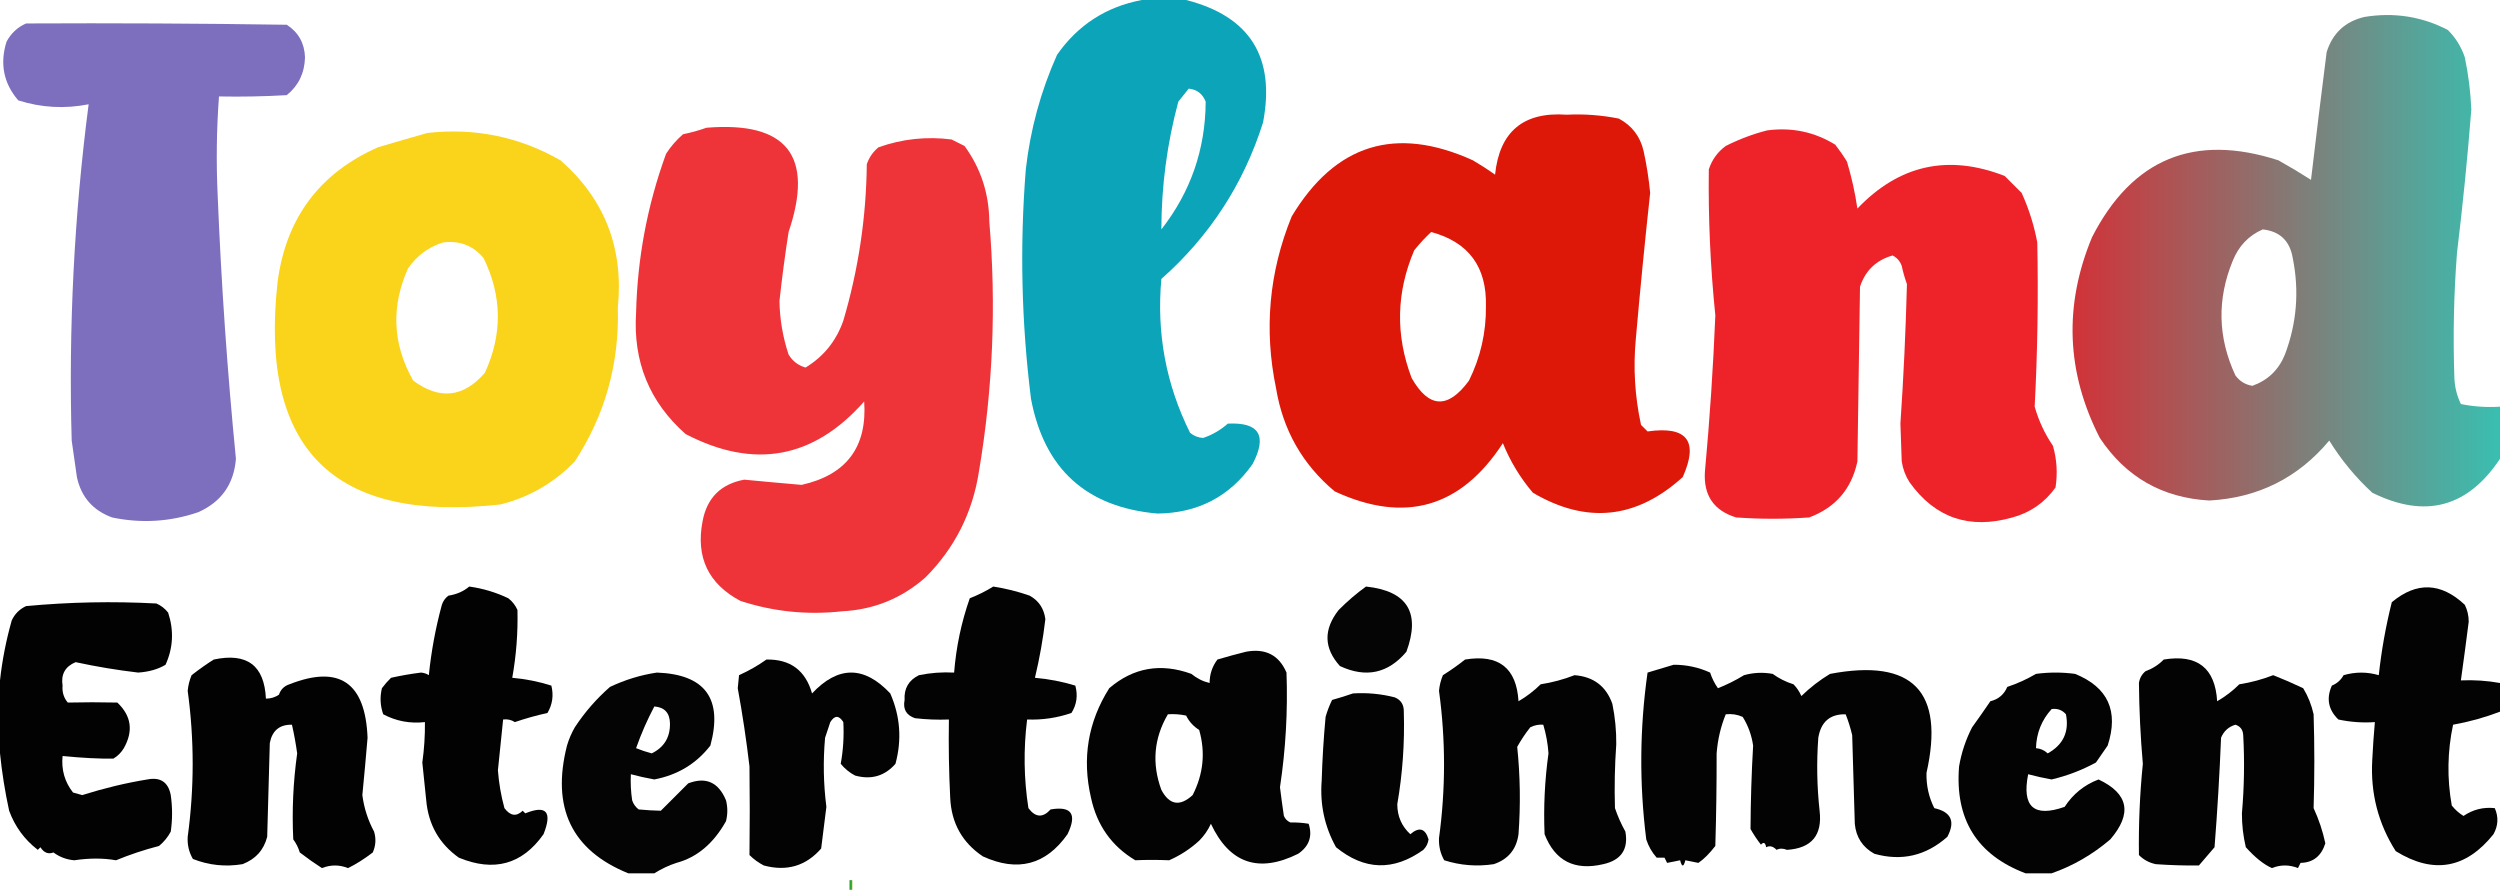 <svg version="1.1" xmlns="http://www.w3.org/2000/svg" xmlns:xlink="http://www.w3.org/1999/xlink" width="451" height="160.522" viewBox="0,0,451,160.522"><defs><linearGradient x1="388.39" y1="148.26" x2="465.5" y2="148.26" gradientUnits="userSpaceOnUse" id="color-1"><stop offset="0" stop-color="#cf2b31"/><stop offset="1" stop-color="#32bcad"/></linearGradient><linearGradient x1="167.75" y1="260.875" x2="168.25" y2="260.875" gradientUnits="userSpaceOnUse" id="color-2"><stop offset="0" stop-color="#03a550"/><stop offset="1" stop-color="#78a503"/></linearGradient></defs><g transform="translate(-14.5,-101.228)"><g data-paper-data="{&quot;isPaintingLayer&quot;:true}" stroke="none" stroke-linecap="butt" stroke-linejoin="miter" stroke-miterlimit="10" stroke-dasharray="" stroke-dashoffset="0" style="mix-blend-mode: normal"><path d="M220.483,101.228c2.665,0 5.33,0 7.995,0c11.509,2.939 16.133,10.307 13.873,22.103c-3.508,11.089 -9.621,20.495 -18.341,28.217c-0.889,9.777 0.835,19.026 5.173,27.747c0.676,0.573 1.46,0.886 2.351,0.941c1.653,-0.553 3.142,-1.415 4.468,-2.587c5.665,-0.276 7.154,2.154 4.468,7.289c-4.149,5.877 -9.871,8.855 -17.165,8.935c-12.816,-1.122 -20.419,-8.019 -22.809,-20.692c-1.727,-13.753 -2.041,-27.548 -0.941,-41.385c0.813,-7.203 2.694,-14.101 5.643,-20.692c3.754,-5.365 8.848,-8.657 15.284,-9.876zM228.948,117.217c1.493,0.16 2.512,0.944 3.057,2.351c-0.045,8.602 -2.71,16.283 -7.995,23.044c0.011,-7.814 1.03,-15.496 3.057,-23.044c0.622,-0.783 1.249,-1.567 1.881,-2.351z" fill="#00a0b6" fill-rule="evenodd" stroke-width="1" opacity="0.954"/><path d="M465.5,174.592c0,3.135 0,6.27 0,9.406c-5.84,8.791 -13.522,10.829 -23.044,6.114c-3.016,-2.781 -5.603,-5.916 -7.76,-9.406c-5.617,6.727 -12.828,10.333 -21.633,10.816c-8.492,-0.482 -15.076,-4.244 -19.752,-11.287c-6.053,-11.812 -6.523,-23.882 -1.411,-36.212c7.248,-14.165 18.456,-18.789 33.625,-13.873c1.999,1.117 3.958,2.292 5.879,3.527c0.902,-7.685 1.843,-15.366 2.822,-23.044c1.066,-3.417 3.339,-5.534 6.819,-6.349c5.325,-0.871 10.341,-0.088 15.049,2.351c1.407,1.406 2.425,3.052 3.057,4.938c0.648,3.105 1.04,6.24 1.176,9.406c-0.679,8.642 -1.541,17.264 -2.587,25.865c-0.578,7.518 -0.735,15.042 -0.47,22.574c0.068,1.659 0.46,3.226 1.176,4.703c2.331,0.467 4.682,0.624 7.054,0.47zM422.704,142.613c3.089,0.345 4.891,2.069 5.408,5.173c1.199,5.946 0.728,11.746 -1.411,17.4c-1.126,2.773 -3.086,4.654 -5.879,5.643c-1.276,-0.207 -2.295,-0.834 -3.057,-1.881c-3.18,-6.842 -3.337,-13.74 -0.47,-20.692c1.078,-2.666 2.88,-4.547 5.408,-5.643z" fill="url(#color-1)" fill-rule="evenodd" stroke-width="1" opacity="0.966"/><path d="M19.203,105.46c15.677,-0.078 31.353,0 47.028,0.235c2.104,1.354 3.201,3.314 3.292,5.879c-0.075,2.836 -1.173,5.109 -3.292,6.819c-4.073,0.235 -8.149,0.313 -12.227,0.235c-0.436,5.952 -0.515,11.909 -0.235,17.871c0.641,15.888 1.738,31.721 3.292,47.498c-0.368,4.58 -2.641,7.794 -6.819,9.641c-5.078,1.728 -10.251,2.041 -15.519,0.941c-3.467,-1.272 -5.584,-3.701 -6.349,-7.289c-0.314,-2.195 -0.627,-4.389 -0.941,-6.584c-0.578,-20.314 0.441,-40.536 3.057,-60.666c-4.296,0.856 -8.529,0.621 -12.698,-0.705c-2.645,-3.084 -3.35,-6.611 -2.116,-10.581c0.819,-1.526 1.995,-2.624 3.527,-3.292z" fill="#796abb" fill-rule="evenodd" stroke-width="1" opacity="0.963"/><path d="M297.139,121.92c3.17,-0.155 6.306,0.081 9.406,0.705c2.375,1.279 3.865,3.239 4.468,5.879c0.545,2.485 0.937,4.993 1.176,7.524c-0.955,8.771 -1.817,17.549 -2.587,26.336c-0.489,5.228 -0.175,10.401 0.941,15.519c0.392,0.392 0.784,0.784 1.176,1.176c7.14,-1.018 9.256,1.725 6.349,8.23c-8.351,7.577 -17.365,8.518 -27.041,2.822c-2.288,-2.697 -4.091,-5.675 -5.408,-8.935c-7.58,11.646 -17.692,14.546 -30.333,8.7c-5.805,-4.851 -9.332,-11.043 -10.581,-18.576c-2.211,-10.646 -1.27,-20.992 2.822,-31.039c7.864,-13.059 18.758,-16.429 32.685,-10.111c1.372,0.804 2.705,1.666 3.997,2.587c0.799,-7.774 5.111,-11.379 12.933,-10.816zM272.685,143.083c6.762,1.824 10.054,6.292 9.876,13.403c0.047,4.717 -0.972,9.185 -3.057,13.403c-3.789,5.164 -7.237,5.007 -10.346,-0.47c-2.938,-7.738 -2.782,-15.419 0.47,-23.044c0.956,-1.19 1.975,-2.287 3.057,-3.292z" fill="#dd1000" fill-rule="evenodd" stroke-width="1" opacity="0.963"/><path d="M141.946,124.272c14.526,-1.187 19.464,5.083 14.814,18.811c-0.646,4.148 -1.195,8.303 -1.646,12.462c0.059,3.293 0.607,6.506 1.646,9.641c0.704,1.177 1.723,1.961 3.057,2.351c3.273,-1.99 5.546,-4.811 6.819,-8.465c2.718,-9.197 4.129,-18.603 4.233,-28.217c0.415,-1.224 1.121,-2.243 2.116,-3.057c4.273,-1.515 8.662,-1.985 13.168,-1.411c0.784,0.392 1.567,0.784 2.351,1.176c2.927,4.027 4.416,8.573 4.468,13.638c1.276,15.13 0.649,30.179 -1.881,45.147c-1.163,7.418 -4.376,13.767 -9.641,19.046c-4.289,3.782 -9.306,5.82 -15.049,6.114c-6.27,0.692 -12.384,0.065 -18.341,-1.881c-5.785,-3.08 -8.058,-7.862 -6.819,-14.344c0.786,-4.235 3.294,-6.743 7.524,-7.524c3.443,0.331 6.892,0.644 10.346,0.941c8.091,-1.815 11.853,-6.831 11.287,-15.049c-9.124,10.336 -19.862,12.296 -32.214,5.879c-6.52,-5.76 -9.498,-13.05 -8.935,-21.868c0.234,-9.867 2.036,-19.429 5.408,-28.687c0.843,-1.315 1.862,-2.49 3.057,-3.527c1.495,-0.31 2.905,-0.702 4.233,-1.176z" fill="#ed2c30" fill-rule="evenodd" stroke-width="1" opacity="0.96"/><path d="M333.351,124.742c4.419,-0.574 8.494,0.288 12.227,2.587c0.763,0.978 1.469,1.997 2.116,3.057c0.831,2.771 1.458,5.593 1.881,8.465c7.532,-7.892 16.389,-9.851 26.571,-5.879c1.019,1.019 2.038,2.038 3.057,3.057c1.302,2.852 2.242,5.831 2.822,8.935c0.202,9.888 0.046,19.764 -0.47,29.628c0.72,2.536 1.817,4.887 3.292,7.054c0.708,2.467 0.865,4.975 0.47,7.524c-1.935,2.716 -4.521,4.518 -7.76,5.408c-7.78,2.206 -13.972,0.089 -18.576,-6.349c-0.735,-1.155 -1.205,-2.41 -1.411,-3.762c-0.079,-2.273 -0.157,-4.546 -0.235,-6.819c0.569,-8.388 0.961,-16.774 1.176,-25.16c-0.387,-1.076 -0.7,-2.174 -0.941,-3.292c-0.3,-0.848 -0.848,-1.475 -1.646,-1.881c-2.96,0.844 -4.92,2.725 -5.879,5.643c-0.157,10.503 -0.314,21.006 -0.47,31.509c-1.046,4.965 -3.946,8.335 -8.7,10.111c-4.389,0.314 -8.779,0.314 -13.168,0c-4.027,-1.228 -5.909,-3.971 -5.643,-8.23c0.869,-9.389 1.496,-18.795 1.881,-28.217c-0.895,-8.762 -1.288,-17.54 -1.176,-26.336c0.56,-1.736 1.579,-3.147 3.057,-4.233c2.451,-1.233 4.959,-2.174 7.524,-2.822z" fill="#ed1b23" fill-rule="evenodd" stroke-width="1" opacity="0.963"/><path d="M91.626,125.212c8.563,-0.954 16.558,0.692 23.984,4.938c7.968,6.974 11.417,15.831 10.346,26.571c0.284,10.128 -2.303,19.377 -7.76,27.747c-3.746,3.87 -8.213,6.457 -13.403,7.76c-30.167,3.38 -43.57,-10.023 -40.209,-40.209c1.543,-11.488 7.578,-19.561 18.106,-24.22c3.024,-0.896 6.002,-1.758 8.935,-2.587zM94.448,144.964c2.979,-0.376 5.409,0.564 7.289,2.822c3.351,6.855 3.43,13.752 0.235,20.692c-3.853,4.462 -8.165,4.932 -12.933,1.411c-3.713,-6.569 -4.027,-13.31 -0.941,-20.222c1.606,-2.324 3.723,-3.892 6.349,-4.703z" fill="#fad113" fill-rule="evenodd" stroke-width="1" opacity="0.963"/><path d="M99.151,207.041c2.453,0.338 4.804,1.043 7.054,2.116c0.728,0.571 1.277,1.276 1.646,2.116c0.095,4.123 -0.218,8.199 -0.941,12.227c2.413,0.213 4.764,0.683 7.054,1.411c0.437,1.761 0.202,3.407 -0.705,4.938c-2.004,0.442 -3.964,0.99 -5.879,1.646c-0.638,-0.414 -1.343,-0.571 -2.116,-0.47c-0.298,3.054 -0.611,6.111 -0.941,9.17c0.174,2.315 0.566,4.588 1.176,6.819c1.057,1.415 2.154,1.572 3.292,0.47c0.157,0.157 0.314,0.314 0.47,0.47c3.802,-1.543 4.899,-0.288 3.292,3.762c-3.842,5.451 -8.936,6.861 -15.284,4.233c-3.529,-2.508 -5.489,-5.957 -5.879,-10.346c-0.22,-2.275 -0.455,-4.548 -0.705,-6.819c0.341,-2.419 0.498,-4.849 0.47,-7.289c-2.689,0.299 -5.197,-0.171 -7.524,-1.411c-0.544,-1.544 -0.623,-3.112 -0.235,-4.703c0.502,-0.679 1.051,-1.306 1.646,-1.881c1.788,-0.399 3.591,-0.712 5.408,-0.941c0.521,0.04 0.991,0.197 1.411,0.47c0.435,-4.3 1.219,-8.533 2.351,-12.698c0.219,-0.673 0.611,-1.221 1.176,-1.646c1.493,-0.232 2.747,-0.781 3.762,-1.646z" fill="#000000" fill-rule="evenodd" stroke-width="1" opacity="0.989"/><path d="M193.677,207.041c2.233,0.342 4.427,0.891 6.584,1.646c1.636,0.913 2.576,2.324 2.822,4.233c-0.415,3.567 -1.043,7.094 -1.881,10.581c2.514,0.22 4.944,0.69 7.289,1.411c0.481,1.795 0.246,3.441 -0.705,4.938c-2.594,0.889 -5.258,1.281 -7.995,1.176c-0.67,5.355 -0.591,10.685 0.235,15.99c1.271,1.702 2.604,1.781 3.997,0.235c3.791,-0.646 4.81,0.844 3.057,4.468c-3.907,5.543 -9.002,6.876 -15.284,3.997c-3.721,-2.5 -5.681,-6.027 -5.879,-10.581c-0.235,-4.7 -0.313,-9.403 -0.235,-14.108c-2.044,0.078 -4.082,-0 -6.114,-0.235c-1.58,-0.534 -2.207,-1.631 -1.881,-3.292c-0.124,-2.068 0.738,-3.558 2.587,-4.468c2.091,-0.429 4.207,-0.586 6.349,-0.47c0.363,-4.61 1.303,-9.078 2.822,-13.403c1.559,-0.616 2.97,-1.321 4.233,-2.116z" fill="#000000" fill-rule="evenodd" stroke-width="1" opacity="0.987"/><path d="M260.928,207.041c7.45,0.791 9.88,4.709 7.289,11.757c-3.293,3.915 -7.291,4.778 -11.992,2.587c-2.914,-3.223 -2.992,-6.594 -0.235,-10.111c1.587,-1.596 3.233,-3.007 4.938,-4.233z" fill="#000000" fill-rule="evenodd" stroke-width="1" opacity="0.979"/><path d="M465.5,224.442c0,1.725 0,3.449 0,5.173c-2.727,1.045 -5.549,1.829 -8.465,2.351c-1.029,4.842 -1.108,9.701 -0.235,14.579c0.609,0.763 1.314,1.39 2.116,1.881c1.701,-1.162 3.582,-1.632 5.643,-1.411c0.699,1.599 0.621,3.166 -0.235,4.703c-4.979,6.235 -10.858,7.253 -17.636,3.057c-3.165,-4.98 -4.576,-10.467 -4.233,-16.46c0.111,-2.279 0.268,-4.552 0.47,-6.819c-2.217,0.154 -4.411,-0.003 -6.584,-0.47c-1.817,-1.756 -2.209,-3.794 -1.176,-6.114c0.927,-0.379 1.633,-1.006 2.116,-1.881c2.131,-0.617 4.247,-0.617 6.349,0c0.48,-4.448 1.264,-8.837 2.351,-13.168c4.475,-3.725 8.864,-3.568 13.168,0.47c0.473,0.957 0.708,1.975 0.705,3.057c-0.449,3.535 -0.919,7.062 -1.411,10.581c2.381,-0.106 4.732,0.051 7.054,0.47z" fill="#000000" fill-rule="evenodd" stroke-width="1" opacity="0.986"/><path d="M14.5,237.139c0,-4.389 0,-8.779 0,-13.168c0.393,-3.6 1.098,-7.206 2.116,-10.816c0.549,-1.176 1.411,-2.038 2.587,-2.587c7.821,-0.732 15.659,-0.889 23.514,-0.47c0.84,0.369 1.545,0.918 2.116,1.646c1.065,3.231 0.908,6.367 -0.47,9.406c-1.345,0.809 -2.991,1.28 -4.938,1.411c-3.797,-0.446 -7.559,-1.073 -11.287,-1.881c-1.885,0.791 -2.669,2.201 -2.351,4.233c-0.1,1.181 0.214,2.2 0.941,3.057c2.891,-0.07 5.869,-0.07 8.935,0c2.533,2.389 2.925,5.133 1.176,8.23c-0.47,0.784 -1.097,1.411 -1.881,1.881c-2.558,0.04 -5.615,-0.117 -9.17,-0.47c-0.244,2.479 0.383,4.674 1.881,6.584c0.549,0.157 1.097,0.314 1.646,0.47c4.026,-1.262 7.945,-2.203 11.757,-2.822c2.369,-0.463 3.779,0.477 4.233,2.822c0.314,2.195 0.314,4.389 0,6.584c-0.528,0.999 -1.233,1.861 -2.116,2.587c-2.705,0.706 -5.291,1.568 -7.76,2.587c-2.303,-0.408 -4.811,-0.408 -7.524,0c-1.399,-0.118 -2.653,-0.588 -3.762,-1.411c-0.94,0.363 -1.723,0.049 -2.351,-0.941c-0.157,0.157 -0.314,0.314 -0.47,0.47c-2.395,-1.837 -4.119,-4.189 -5.173,-7.054c-0.756,-3.486 -1.304,-6.934 -1.646,-10.346z" fill="#000000" fill-rule="evenodd" stroke-width="1" opacity="0.991"/><path d="M239.295,218.798c3.506,-0.645 5.935,0.609 7.289,3.762c0.249,6.929 -0.142,13.826 -1.176,20.692c0.213,1.727 0.448,3.452 0.705,5.173c0.235,0.549 0.627,0.941 1.176,1.176c1.141,-0.023 2.238,0.056 3.292,0.235c0.724,2.242 0.097,4.045 -1.881,5.408c-7.145,3.552 -12.396,1.749 -15.754,-5.408c-0.522,1.148 -1.227,2.168 -2.116,3.057c-1.599,1.467 -3.402,2.643 -5.408,3.527c-2.184,-0.087 -4.222,-0.087 -6.114,0c-4.261,-2.542 -6.926,-6.304 -7.995,-11.287c-1.641,-7.086 -0.544,-13.67 3.292,-19.752c4.354,-3.729 9.292,-4.591 14.814,-2.587c0.983,0.812 2.081,1.361 3.292,1.646c0.003,-1.575 0.473,-2.986 1.411,-4.233c1.77,-0.524 3.494,-0.995 5.173,-1.411zM225.186,230.085c1.108,-0.077 2.206,0.001 3.292,0.235c0.537,1.085 1.321,1.947 2.351,2.587c1.158,4.038 0.766,7.957 -1.176,11.757c-2.305,2.11 -4.186,1.796 -5.643,-0.941c-1.748,-4.763 -1.356,-9.309 1.176,-13.638z" fill="#000000" fill-rule="evenodd" stroke-width="1" opacity="0.988"/><path d="M53.063,220.209c5.999,-1.283 9.134,1.068 9.406,7.054c0.85,0.004 1.634,-0.231 2.351,-0.705c0.314,-0.941 0.941,-1.567 1.881,-1.881c9.013,-3.548 13.716,-0.334 14.108,9.641c-0.29,3.451 -0.603,6.9 -0.941,10.346c0.298,2.322 1.004,4.517 2.116,6.584c0.385,1.282 0.307,2.537 -0.235,3.762c-1.546,1.185 -3.036,2.126 -4.468,2.822c-1.567,-0.627 -3.135,-0.627 -4.703,0c-1.367,-0.88 -2.699,-1.821 -3.997,-2.822c-0.26,-0.862 -0.651,-1.646 -1.176,-2.351c-0.253,-5.191 -0.017,-10.365 0.705,-15.519c-0.24,-1.743 -0.554,-3.468 -0.941,-5.173c-2.228,-0.048 -3.561,1.049 -3.997,3.292c-0.157,5.643 -0.314,11.287 -0.47,16.93c-0.619,2.397 -2.109,4.043 -4.468,4.938c-3.082,0.508 -6.061,0.195 -8.935,-0.941c-0.712,-1.217 -1.025,-2.549 -0.941,-3.997c1.199,-8.783 1.199,-17.561 0,-26.336c0.09,-0.977 0.326,-1.917 0.705,-2.822c1.314,-1.031 2.646,-1.972 3.997,-2.822z" fill="#000000" fill-rule="evenodd" stroke-width="1" opacity="0.989"/><path d="M152.763,220.209c4.304,-0.08 7.048,1.958 8.23,6.114c4.708,-5.016 9.411,-5.016 14.108,0c1.805,4.106 2.119,8.339 0.941,12.698c-1.947,2.216 -4.376,2.921 -7.289,2.116c-0.999,-0.528 -1.861,-1.233 -2.587,-2.116c0.452,-2.469 0.609,-4.977 0.47,-7.524c-0.784,-1.254 -1.567,-1.254 -2.351,0c-0.314,0.941 -0.627,1.881 -0.941,2.822c-0.372,4.171 -0.294,8.325 0.235,12.462c-0.314,2.508 -0.627,5.016 -0.941,7.524c-2.753,3.15 -6.202,4.169 -10.346,3.057c-0.968,-0.502 -1.83,-1.129 -2.587,-1.881c0.066,-5.328 0.066,-10.658 0,-15.99c-0.554,-4.728 -1.259,-9.431 -2.116,-14.108c0.079,-0.784 0.157,-1.567 0.235,-2.351c1.809,-0.821 3.455,-1.762 4.938,-2.822z" fill="#000000" fill-rule="evenodd" stroke-width="1" opacity="0.986"/><path d="M278.798,220.209c6.065,-1.002 9.279,1.506 9.641,7.524c1.459,-0.848 2.792,-1.867 3.997,-3.057c2.103,-0.33 4.14,-0.878 6.114,-1.646c3.425,0.269 5.698,1.993 6.819,5.173c0.493,2.398 0.728,4.828 0.705,7.289c-0.272,3.842 -0.35,7.683 -0.235,11.522c0.498,1.466 1.125,2.877 1.881,4.233c0.574,3.197 -0.759,5.157 -3.997,5.879c-5.176,1.214 -8.703,-0.588 -10.581,-5.408c-0.206,-4.875 0.03,-9.735 0.705,-14.579c-0.119,-1.766 -0.433,-3.491 -0.941,-5.173c-0.829,-0.067 -1.613,0.09 -2.351,0.47c-0.88,1.115 -1.664,2.29 -2.351,3.527c0.542,5.215 0.621,10.467 0.235,15.754c-0.372,2.732 -1.861,4.534 -4.468,5.408c-3.049,0.46 -6.027,0.225 -8.935,-0.705c-0.691,-1.229 -1.005,-2.562 -0.941,-3.997c1.211,-8.861 1.211,-17.717 0,-26.571c0.09,-0.977 0.325,-1.917 0.705,-2.822c1.441,-0.905 2.774,-1.845 3.997,-2.822z" fill="#000000" fill-rule="evenodd" stroke-width="1" opacity="0.988"/><path d="M404.834,220.209c6.065,-1.002 9.279,1.506 9.641,7.524c1.478,-0.853 2.81,-1.872 3.997,-3.057c2.103,-0.33 4.14,-0.878 6.114,-1.646c1.837,0.723 3.64,1.507 5.408,2.351c0.882,1.452 1.509,3.02 1.881,4.703c0.175,5.649 0.175,11.292 0,16.93c0.944,2.04 1.649,4.156 2.116,6.349c-0.73,2.313 -2.22,3.489 -4.468,3.527c-0.157,0.314 -0.314,0.627 -0.47,0.941c-1.567,-0.627 -3.135,-0.627 -4.703,0c-1.478,-0.662 -3.046,-1.916 -4.703,-3.762c-0.477,-2.006 -0.712,-4.043 -0.705,-6.114c0.414,-4.7 0.492,-9.402 0.235,-14.108c-0.055,-0.975 -0.526,-1.602 -1.411,-1.881c-1.233,0.37 -2.095,1.154 -2.587,2.351c-0.268,6.604 -0.66,13.188 -1.176,19.752c-0.941,1.097 -1.881,2.195 -2.822,3.292c-2.492,0.031 -5.078,-0.047 -7.76,-0.235c-1.192,-0.243 -2.21,-0.791 -3.057,-1.646c-0.078,-5.494 0.157,-10.981 0.705,-16.46c-0.424,-4.859 -0.659,-9.719 -0.705,-14.579c0.128,-0.86 0.521,-1.566 1.176,-2.116c1.323,-0.496 2.421,-1.201 3.292,-2.116z" fill="#000000" fill-rule="evenodd" stroke-width="1" opacity="0.988"/><path d="M316.421,221.15c2.303,-0.01 4.498,0.46 6.584,1.411c0.332,1.021 0.802,1.962 1.411,2.822c1.628,-0.644 3.196,-1.428 4.703,-2.351c1.708,-0.477 3.432,-0.555 5.173,-0.235c1.146,0.829 2.399,1.456 3.762,1.881c0.598,0.615 1.068,1.32 1.411,2.116c1.585,-1.541 3.309,-2.874 5.173,-3.997c14.912,-2.823 20.712,3.133 17.4,17.871c-0.051,2.266 0.419,4.383 1.411,6.349c3.049,0.68 3.833,2.404 2.351,5.173c-3.857,3.423 -8.246,4.442 -13.168,3.057c-2.124,-1.184 -3.3,-2.986 -3.527,-5.408c-0.157,-5.33 -0.314,-10.66 -0.47,-15.99c-0.309,-1.31 -0.701,-2.563 -1.176,-3.762c-2.813,-0.065 -4.459,1.346 -4.938,4.233c-0.324,4.396 -0.245,8.785 0.235,13.168c0.523,4.415 -1.436,6.766 -5.879,7.054c-0.723,-0.289 -1.35,-0.289 -1.881,0c-0.623,-0.649 -1.25,-0.806 -1.881,-0.47c-0.149,-0.847 -0.463,-1.004 -0.941,-0.47c-0.704,-0.899 -1.33,-1.839 -1.881,-2.822c0.024,-5.024 0.181,-10.041 0.47,-15.049c-0.271,-1.875 -0.898,-3.6 -1.881,-5.173c-0.96,-0.434 -1.979,-0.591 -3.057,-0.47c-0.91,2.23 -1.458,4.581 -1.646,7.054c0.009,5.581 -0.069,11.146 -0.235,16.695c-1.034,1.35 -2.053,2.369 -3.057,3.057c-0.784,-0.157 -1.567,-0.314 -2.351,-0.47c-0.314,1.254 -0.627,1.254 -0.941,0c-0.784,0.157 -1.567,0.314 -2.351,0.47c-0.157,-0.314 -0.314,-0.627 -0.47,-0.941c-0.47,0 -0.941,0 -1.411,0c-0.852,-0.965 -1.479,-2.062 -1.881,-3.292c-1.266,-10.053 -1.188,-20.085 0.235,-30.098c1.612,-0.475 3.18,-0.945 4.703,-1.411z" fill="#000000" fill-rule="evenodd" stroke-width="1" opacity="0.987"/><path d="M132.541,258.772c-1.567,0 -3.135,0 -4.703,0c-10.214,-4.144 -13.898,-11.825 -11.052,-23.044c0.341,-1.152 0.811,-2.249 1.411,-3.292c1.796,-2.735 3.913,-5.165 6.349,-7.289c2.73,-1.293 5.551,-2.155 8.465,-2.587c8.711,0.328 11.924,4.717 9.641,13.168c-2.534,3.272 -5.904,5.31 -10.111,6.114c-1.442,-0.257 -2.853,-0.57 -4.233,-0.941c-0.078,1.575 0.001,3.143 0.235,4.703c0.219,0.673 0.611,1.221 1.176,1.646c1.425,0.135 2.758,0.214 3.997,0.235c1.659,-1.659 3.305,-3.305 4.938,-4.938c3.193,-1.223 5.466,-0.205 6.819,3.057c0.314,1.254 0.314,2.508 0,3.762c-2.243,4.018 -5.222,6.527 -8.935,7.524c-1.334,0.428 -2.667,1.055 -3.997,1.881zM132.541,228.674c1.841,0.14 2.782,1.159 2.822,3.057c0.038,2.513 -1.06,4.316 -3.292,5.408c-0.957,-0.254 -1.898,-0.568 -2.822,-0.941c0.921,-2.613 2.018,-5.122 3.292,-7.524z" fill="#000000" fill-rule="evenodd" stroke-width="1" opacity="0.984"/><path d="M384.612,258.772c-1.567,0 -3.135,0 -4.703,0c-8.767,-3.318 -12.764,-9.746 -11.992,-19.282c0.426,-2.492 1.209,-4.843 2.351,-7.054c1.135,-1.573 2.233,-3.141 3.292,-4.703c1.445,-0.348 2.464,-1.21 3.057,-2.587c1.813,-0.604 3.537,-1.387 5.173,-2.351c2.351,-0.314 4.703,-0.314 7.054,0c5.944,2.409 7.904,6.72 5.879,12.933c-0.705,1.019 -1.411,2.038 -2.116,3.057c-2.524,1.376 -5.189,2.395 -7.995,3.057c-1.442,-0.257 -2.853,-0.57 -4.233,-0.941c-1.163,5.879 1.032,7.838 6.584,5.879c1.511,-2.32 3.549,-3.966 6.114,-4.938c5.418,2.548 6.124,6.153 2.116,10.816c-3.214,2.738 -6.741,4.777 -10.581,6.114zM384.612,229.144c1.045,-0.151 1.907,0.162 2.587,0.941c0.612,3.15 -0.485,5.501 -3.292,7.054c-0.611,-0.568 -1.317,-0.881 -2.116,-0.941c0.083,-2.73 1.024,-5.082 2.822,-7.054z" fill="#000000" fill-rule="evenodd" stroke-width="1" opacity="0.985"/><path d="M258.576,226.323c2.554,-0.159 5.062,0.076 7.524,0.705c1.123,0.459 1.671,1.321 1.646,2.587c0.173,5.598 -0.219,11.163 -1.176,16.695c0.006,2.173 0.789,3.975 2.351,5.408c1.601,-1.365 2.698,-1.052 3.292,0.941c-0.104,0.731 -0.418,1.359 -0.941,1.881c-5.385,3.865 -10.636,3.708 -15.754,-0.47c-2.059,-3.711 -2.922,-7.709 -2.587,-11.992c0.115,-3.848 0.35,-7.689 0.705,-11.522c0.302,-1.064 0.694,-2.083 1.176,-3.057c1.321,-0.368 2.576,-0.76 3.762,-1.176z" fill="#000000" fill-rule="evenodd" stroke-width="1" opacity="0.986"/><path d="M167.75,261.75v-1.75h0.5v1.75z" fill="url(#color-2)" fill-rule="nonzero" stroke-width="0"/></g></g></svg>